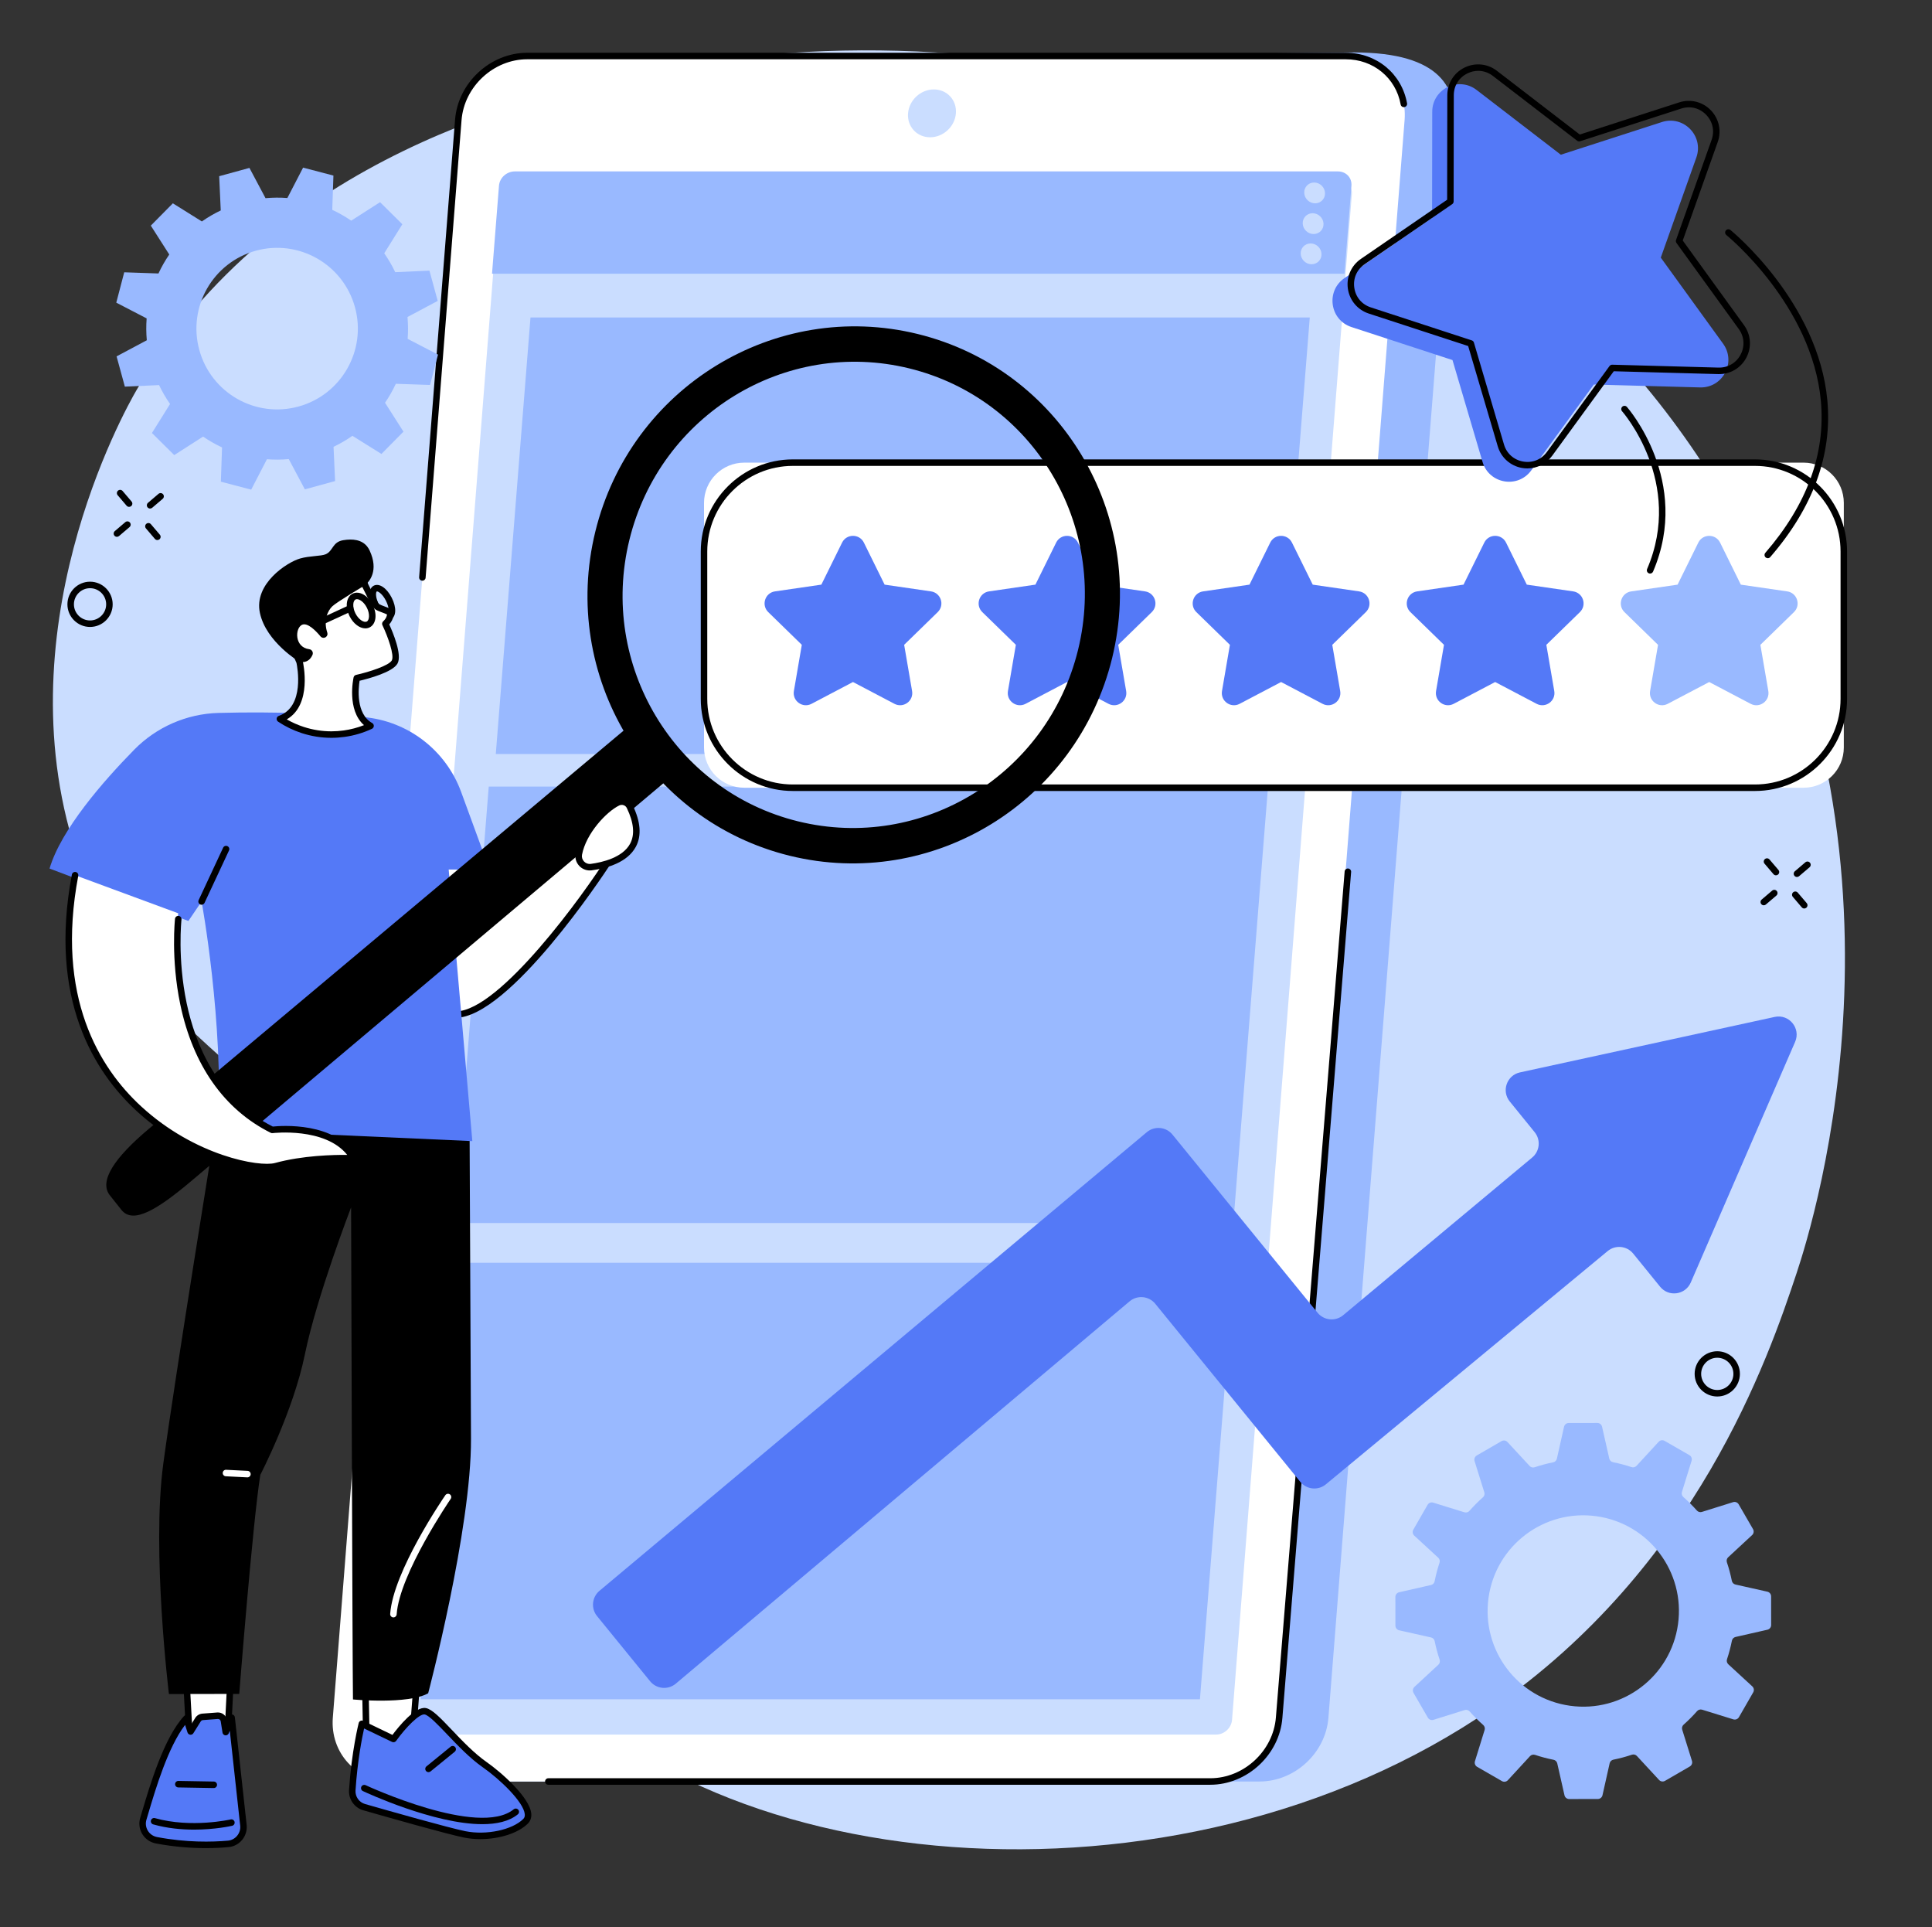 <?xml version="1.0" encoding="UTF-8"?><svg xmlns="http://www.w3.org/2000/svg" xmlns:xlink="http://www.w3.org/1999/xlink" height="1962.9" preserveAspectRatio="xMidYMid meet" version="1.0" viewBox="282.2 283.4 1968.2 1962.9" width="1968.2" zoomAndPan="magnify"><rect x="282.2" y="283.4" width="1968.2" height="1962.9" fill="#333333" stroke="none"/><g><g id="change1_1"><path d="M 421.684 680.039 C 562.852 439.742 831.543 380.984 932.883 358.824 C 1277.762 283.43 1788.07 374.027 2034.289 783.598 C 2250.395 1143.066 2130.059 1527.008 2112.625 1579.648 C 2083.383 1667.93 2010.168 1879.66 1802.578 2023.078 C 1479.406 2246.348 986.82 2196.27 818.25 1965.789 C 739.082 1857.539 803.145 1807.609 710.941 1616.219 C 587.449 1359.879 434.18 1366.027 362.77 1160.797 C 282.152 929.113 408.633 702.254 421.684 680.039" fill="#caddff"/></g><g id="change2_1"><path d="M 1881.629 2020.738 C 1828.312 2013.277 1791.152 1964.02 1798.629 1910.719 C 1806.09 1857.406 1855.352 1820.246 1908.641 1827.719 C 1961.957 1835.176 1999.105 1884.438 1991.641 1937.738 C 1984.191 1991.051 1934.922 2028.207 1881.629 2020.738 Z M 2086.508 1909.348 C 2086.508 1907.047 2084.906 1905.059 2082.668 1904.559 L 2050.191 1897.277 C 2048.297 1896.859 2046.852 1895.348 2046.48 1893.438 C 2045.188 1887.027 2043.523 1880.758 2041.461 1874.668 C 2040.848 1872.828 2041.32 1870.816 2042.742 1869.508 L 2067.152 1846.898 C 2068.832 1845.336 2069.215 1842.82 2068.062 1840.828 L 2053.469 1815.609 C 2052.316 1813.609 2049.938 1812.688 2047.746 1813.379 L 2015.961 1823.328 C 2014.105 1823.906 2012.121 1823.316 2010.844 1821.867 C 2006.543 1817.02 2001.973 1812.449 1997.105 1808.168 C 1995.66 1806.887 1995.07 1804.898 1995.633 1803.047 L 2005.492 1771.207 C 2006.184 1769.016 2005.25 1766.637 2003.25 1765.496 L 1978.008 1750.957 C 1976.012 1749.816 1973.488 1750.199 1971.941 1751.898 L 1949.41 1776.367 C 1948.094 1777.797 1946.082 1778.289 1944.25 1777.668 C 1938.16 1775.637 1931.887 1773.977 1925.484 1772.707 C 1923.578 1772.328 1922.066 1770.898 1921.633 1769.008 L 1914.273 1736.527 C 1913.762 1734.289 1911.762 1732.699 1909.473 1732.699 L 1880.336 1732.746 C 1878.031 1732.746 1876.047 1734.348 1875.551 1736.586 L 1868.254 1769.098 C 1867.832 1770.988 1866.32 1772.426 1864.426 1772.809 C 1858.012 1774.098 1851.754 1775.766 1845.672 1777.828 C 1843.828 1778.449 1841.82 1777.969 1840.5 1776.539 L 1817.918 1752.137 C 1816.359 1750.445 1813.836 1750.066 1811.852 1751.227 L 1786.621 1765.836 C 1784.648 1766.988 1783.715 1769.367 1784.406 1771.559 L 1794.34 1803.367 C 1794.918 1805.219 1794.34 1807.207 1792.883 1808.488 C 1788.031 1812.789 1783.461 1817.379 1779.184 1822.238 C 1777.902 1823.688 1775.922 1824.277 1774.062 1823.707 L 1742.254 1813.859 C 1740.066 1813.18 1737.684 1814.105 1736.531 1816.098 L 1722.004 1841.379 C 1720.852 1843.367 1721.246 1845.887 1722.938 1847.449 L 1747.387 1869.969 C 1748.82 1871.277 1749.309 1873.297 1748.68 1875.129 C 1746.645 1881.227 1744.992 1887.508 1743.727 1893.918 C 1743.34 1895.828 1741.922 1897.336 1740.012 1897.77 L 1707.551 1905.148 C 1705.309 1905.656 1703.723 1907.648 1703.723 1909.949 L 1703.762 1939.109 C 1703.762 1941.41 1705.363 1943.398 1707.602 1943.898 L 1740.09 1951.18 C 1741.973 1951.598 1743.418 1953.109 1743.789 1955.02 C 1745.082 1961.43 1746.758 1967.688 1748.809 1973.789 C 1749.422 1975.617 1748.949 1977.641 1747.527 1978.949 L 1723.117 2001.559 C 1721.438 2003.117 1721.055 2005.637 1722.207 2007.629 L 1736.801 2032.848 C 1737.953 2034.84 1740.332 2035.77 1742.523 2035.078 L 1774.309 2025.129 C 1776.152 2024.551 1778.16 2025.137 1779.441 2026.59 C 1783.73 2031.438 1788.312 2036.008 1793.164 2040.289 C 1794.609 2041.57 1795.211 2043.559 1794.637 2045.406 L 1784.777 2077.238 C 1784.102 2079.438 1785.023 2081.809 1787.02 2082.957 L 1812.262 2097.5 C 1814.258 2098.637 1816.781 2098.258 1818.328 2096.559 L 1840.859 2072.09 C 1842.164 2070.656 1844.188 2070.168 1846.02 2070.777 C 1852.109 2072.82 1858.383 2074.48 1864.785 2075.75 C 1866.691 2076.117 1868.203 2077.559 1868.637 2079.449 L 1875.996 2111.93 C 1876.508 2114.168 1878.508 2115.758 1880.812 2115.758 L 1909.934 2115.707 C 1912.238 2115.707 1914.223 2114.109 1914.719 2111.867 L 1922.004 2079.359 C 1922.438 2077.469 1923.949 2076.027 1925.844 2075.648 C 1932.258 2074.359 1938.516 2072.688 1944.609 2070.629 C 1946.441 2070.008 1948.449 2070.488 1949.781 2071.918 L 1972.352 2096.32 C 1973.91 2098.008 1976.434 2098.387 1978.43 2097.23 L 2003.637 2082.617 C 2005.633 2081.457 2006.555 2079.09 2005.863 2076.898 L 1995.93 2045.09 C 1995.352 2043.238 1995.941 2041.25 1997.387 2039.969 C 2002.238 2035.668 2006.809 2031.078 2011.086 2026.219 C 2012.367 2024.77 2014.363 2024.18 2016.207 2024.75 L 2048.004 2034.598 C 2050.203 2035.277 2052.586 2034.348 2053.727 2032.359 L 2068.266 2007.078 C 2069.418 2005.086 2069.023 2002.57 2067.332 2001.008 L 2042.883 1978.488 C 2041.461 1977.168 2040.961 1975.156 2041.578 1973.328 C 2043.613 1967.219 2045.277 1960.949 2046.543 1954.539 C 2046.93 1952.629 2048.363 1951.117 2050.242 1950.688 L 2082.719 1943.309 C 2084.961 1942.797 2086.547 1940.797 2086.547 1938.508 L 2086.508 1909.348" fill="#99b9ff"/></g><g id="change2_2"><path d="M 1565.312 2097.898 L 731.406 2097.898 C 695.469 2097.898 668.633 2068.859 671.461 2033.039 L 799.527 410.902 C 802.355 375.082 833.777 346.043 869.711 346.043 L 1661.316 336.793 C 1752.238 336.793 1766.398 375.082 1763.559 410.902 L 1635.504 2033.039 C 1632.676 2068.859 1601.238 2097.898 1565.312 2097.898" fill="#99b9ff"/></g><g id="change3_1"><path d="M 1515.125 2097.902 L 681.223 2097.902 C 645.289 2097.902 618.445 2068.762 621.266 2032.832 L 749.086 405.543 C 751.91 369.613 783.332 340.477 819.266 340.477 L 1653.16 340.477 C 1689.105 340.477 1715.945 369.613 1713.125 405.543 L 1585.301 2032.832 C 1582.48 2068.762 1551.055 2097.902 1515.125 2097.902" fill="#fff"/></g><g id="change1_2"><path d="M 1229.723 423.223 C 1216.262 423.223 1206.203 412.32 1207.262 398.852 C 1208.32 385.395 1220.094 374.48 1233.551 374.48 C 1247.012 374.48 1257.074 385.395 1256.012 398.852 C 1254.953 412.32 1243.184 423.223 1229.723 423.223" fill="#caddff"/></g><g id="change1_3"><path d="M 668.895 2035.07 L 790.941 481.289 C 791.594 472.992 798.848 466.266 807.145 466.266 L 1645.527 466.266 C 1653.824 466.266 1660.027 472.992 1659.367 481.289 L 1537.328 2035.07 C 1536.668 2043.371 1529.418 2050.09 1521.121 2050.09 L 682.734 2050.09 C 674.441 2050.09 668.242 2043.371 668.895 2035.07" fill="#caddff"/></g><g id="change2_3"><path d="M 1651.879 562.18 L 1658.957 472.617 C 1659.605 464.312 1653.43 457.984 1645.137 457.984 L 806.746 457.984 C 798.453 457.984 791.18 464.312 790.527 472.605 L 783.441 562.18 L 1651.879 562.18" fill="#99b9ff"/></g><g id="change1_4"><path d="M 1632.051 479.887 C 1632.336 485.742 1627.812 490.488 1621.973 490.488 C 1616.117 490.488 1611.145 485.742 1610.871 479.887 C 1610.586 474.043 1615.105 469.297 1620.961 469.297 C 1626.805 469.297 1631.777 474.043 1632.051 479.887" fill="#caddff"/></g><g id="change1_5"><path d="M 1630.512 511.176 C 1630.793 517.027 1626.293 521.762 1620.43 521.762 C 1614.578 521.762 1609.609 517.027 1609.328 511.176 C 1609.059 505.324 1613.57 500.578 1619.41 500.578 C 1625.273 500.578 1630.242 505.324 1630.512 511.176" fill="#caddff"/></g><g id="change1_6"><path d="M 1628.461 541.941 C 1628.738 547.801 1624.219 552.535 1618.363 552.535 C 1612.516 552.535 1607.551 547.801 1607.262 541.941 C 1606.984 536.098 1611.504 531.352 1617.359 531.352 C 1623.207 531.352 1628.18 536.098 1628.461 541.941" fill="#caddff"/></g><g id="change2_4"><path d="M 1581.172 1051.344 L 787.281 1051.344 L 822.633 606.754 L 1616.527 606.754 L 1581.172 1051.344" fill="#99b9ff"/></g><g id="change2_5"><path d="M 1538.648 1529.102 L 744.758 1529.102 L 780.109 1084.52 L 1574 1084.52 L 1538.648 1529.102" fill="#99b9ff"/></g><g id="change2_6"><path d="M 1504.621 2014.141 L 710.723 2014.141 L 746.074 1569.559 L 1539.969 1569.559 L 1504.621 2014.141" fill="#99b9ff"/></g><g id="change4_1"><path d="M 1515.133 2101.207 L 840.793 2101.207 C 838.965 2101.207 837.48 2099.719 837.48 2097.898 C 837.48 2096.066 838.965 2094.578 840.793 2094.578 L 1515.133 2094.578 C 1549.328 2094.578 1579.328 2066.77 1582.004 2032.57 L 1652.039 1171.016 C 1652.172 1169.195 1653.809 1167.844 1655.602 1167.984 C 1657.422 1168.137 1658.785 1169.734 1658.633 1171.559 L 1588.617 2033.098 C 1585.668 2070.648 1552.695 2101.207 1515.133 2101.207" fill="inherit"/></g><g id="change4_2"><path d="M 712.492 874.852 C 712.406 874.852 712.32 874.852 712.23 874.84 C 710.406 874.707 709.047 873.113 709.188 871.285 L 745.789 405.277 C 748.742 367.711 781.707 337.152 819.27 337.152 L 1653.172 337.152 C 1684.5 337.152 1710.16 358.332 1715.617 388.637 C 1715.934 390.441 1714.738 392.152 1712.934 392.484 C 1711.145 392.805 1709.418 391.609 1709.102 389.805 C 1704.23 362.711 1681.234 343.773 1653.172 343.773 L 819.27 343.773 C 785.082 343.773 755.082 371.598 752.391 405.793 L 715.789 871.801 C 715.652 873.539 714.203 874.852 712.492 874.852" fill="inherit"/></g><g id="change2_7"><path d="M 586.254 697.469 C 542.457 709.48 497.23 683.676 485.238 639.844 C 473.246 596.016 499.027 550.754 542.824 538.758 C 586.621 526.758 631.848 552.562 643.84 596.391 C 655.832 640.223 630.051 685.469 586.254 697.469 Z M 728.117 589.863 L 719.684 559.039 L 684.836 560.621 C 681.605 553.832 677.863 547.391 673.637 541.379 L 692.086 511.797 L 669.379 489.328 L 639.984 508.145 C 633.863 503.938 627.406 500.25 620.676 497.121 L 621.879 462.23 L 590.984 454.121 L 574.949 485.074 C 567.621 484.508 560.18 484.559 552.695 485.238 L 536.309 454.422 L 505.5 462.859 L 507.082 497.738 C 500.301 500.965 493.871 504.715 487.855 508.945 L 458.301 490.484 L 435.84 513.203 L 454.637 542.621 C 450.441 548.746 446.758 555.211 443.629 561.938 L 408.758 560.734 L 400.66 591.648 L 431.594 607.699 C 431.02 615.031 431.078 622.473 431.754 629.969 L 400.961 646.371 L 409.395 677.199 L 444.242 675.617 C 447.473 682.395 451.211 688.832 455.441 694.859 L 436.992 724.43 L 459.699 746.91 L 489.094 728.094 C 495.215 732.297 501.672 735.977 508.402 739.113 L 507.199 774.008 L 538.094 782.113 L 554.129 751.152 C 561.461 751.727 568.898 751.68 576.379 751 L 592.77 781.812 L 623.578 773.367 L 621.992 738.5 C 628.777 735.262 635.207 731.52 641.223 727.289 L 670.781 745.754 L 693.238 723.035 L 674.438 693.613 C 678.637 687.488 682.316 681.027 685.445 674.297 L 720.316 675.492 L 728.414 644.578 L 697.484 628.535 C 698.059 621.195 698 613.75 697.324 606.27 L 728.117 589.863" fill="#99b9ff"/></g><g id="change4_3"><path d="M 373.93 882.488 C 364.875 882.488 357.508 889.859 357.508 898.91 C 357.508 907.969 364.875 915.34 373.93 915.34 C 382.988 915.34 390.355 907.969 390.355 898.91 C 390.355 889.859 382.988 882.488 373.93 882.488 Z M 373.93 921.961 C 361.223 921.961 350.883 911.621 350.883 898.91 C 350.883 886.211 361.223 875.871 373.93 875.871 C 386.641 875.871 396.98 886.211 396.98 898.91 C 396.98 911.621 386.641 921.961 373.93 921.961" fill="inherit"/></g><g id="change4_4"><path d="M 2031.641 1666.293 C 2022.59 1666.293 2015.23 1673.66 2015.23 1682.723 C 2015.23 1691.773 2022.59 1699.141 2031.641 1699.141 C 2040.703 1699.141 2048.078 1691.773 2048.078 1682.723 C 2048.078 1673.66 2040.703 1666.293 2031.641 1666.293 Z M 2031.641 1705.762 C 2018.934 1705.762 2008.598 1695.422 2008.598 1682.723 C 2008.598 1670.012 2018.934 1659.672 2031.641 1659.672 C 2044.359 1659.672 2054.695 1670.012 2054.695 1682.723 C 2054.695 1695.422 2044.359 1705.762 2031.641 1705.762" fill="inherit"/></g><g id="change4_5"><path d="M 435.105 801.363 C 434.168 801.363 433.238 800.961 432.582 800.195 C 431.398 798.805 431.566 796.711 432.953 795.535 L 443.648 786.414 C 445.047 785.223 447.133 785.391 448.32 786.781 C 449.504 788.168 449.34 790.262 447.949 791.453 L 437.254 800.574 C 436.629 801.098 435.867 801.363 435.105 801.363" fill="inherit"/></g><g id="change4_6"><path d="M 401.312 830.16 C 400.375 830.16 399.445 829.77 398.789 829.004 C 397.605 827.605 397.77 825.516 399.16 824.328 L 409.855 815.215 C 411.254 814.027 413.34 814.191 414.523 815.586 C 415.711 816.973 415.547 819.062 414.152 820.254 L 403.461 829.375 C 402.836 829.902 402.07 830.16 401.312 830.16" fill="inherit"/></g><g id="change4_7"><path d="M 413.711 799.648 C 412.773 799.648 411.844 799.25 411.188 798.48 L 402.07 787.793 C 400.883 786.398 401.051 784.301 402.441 783.121 C 403.836 781.93 405.926 782.102 407.109 783.492 L 416.23 794.191 C 417.414 795.582 417.25 797.668 415.855 798.859 C 415.23 799.387 414.469 799.648 413.711 799.648" fill="inherit"/></g><g id="change4_8"><path d="M 442.523 833.449 C 441.586 833.449 440.656 833.055 440 832.289 L 430.883 821.598 C 429.695 820.199 429.863 818.113 431.25 816.926 C 432.652 815.738 434.734 815.902 435.922 817.297 L 445.043 827.992 C 446.227 829.387 446.062 831.473 444.672 832.664 C 444.043 833.191 443.281 833.449 442.523 833.449" fill="inherit"/></g><g id="change4_9"><path d="M 2112.836 1176.629 C 2111.898 1176.629 2110.957 1176.234 2110.305 1175.465 C 2109.117 1174.082 2109.285 1171.996 2110.684 1170.793 L 2121.371 1161.684 C 2122.77 1160.496 2124.855 1160.668 2126.043 1162.062 C 2127.23 1163.445 2127.062 1165.535 2125.664 1166.723 L 2114.977 1175.844 C 2114.352 1176.367 2113.594 1176.629 2112.836 1176.629" fill="inherit"/></g><g id="change4_10"><path d="M 2079.027 1205.453 C 2078.09 1205.453 2077.164 1205.055 2076.512 1204.297 C 2075.316 1202.898 2075.484 1200.805 2076.871 1199.625 L 2087.57 1190.504 C 2088.98 1189.309 2091.051 1189.477 2092.242 1190.879 C 2093.426 1192.266 2093.258 1194.359 2091.871 1195.539 L 2081.172 1204.656 C 2080.543 1205.195 2079.785 1205.453 2079.027 1205.453" fill="inherit"/></g><g id="change4_11"><path d="M 2091.434 1174.922 C 2090.496 1174.922 2089.57 1174.535 2088.914 1173.766 L 2079.801 1163.07 C 2078.605 1161.672 2078.773 1159.59 2080.164 1158.406 C 2081.562 1157.211 2083.66 1157.391 2084.84 1158.777 L 2093.953 1169.461 C 2095.137 1170.859 2094.984 1172.941 2093.582 1174.137 C 2092.953 1174.664 2092.191 1174.922 2091.434 1174.922" fill="inherit"/></g><g id="change4_12"><path d="M 2120.242 1208.727 C 2119.316 1208.727 2118.391 1208.328 2117.727 1207.559 L 2108.605 1196.867 C 2107.418 1195.473 2107.59 1193.391 2108.969 1192.191 C 2110.379 1191.004 2112.461 1191.176 2113.648 1192.57 L 2122.77 1203.266 C 2123.957 1204.656 2123.785 1206.746 2122.391 1207.938 C 2121.777 1208.469 2121.012 1208.727 2120.242 1208.727" fill="inherit"/></g><g id="change5_1"><path d="M 2090.113 1319.164 L 1830.652 1375.652 C 1817.223 1378.57 1811.586 1394.633 1820.262 1405.312 L 1845.613 1436.551 C 1852.043 1444.453 1850.836 1456.051 1842.949 1462.48 L 1650.398 1623.082 C 1642.504 1629.52 1630.879 1628.332 1624.438 1620.434 L 1476.668 1439.031 C 1470.227 1431.133 1458.602 1429.941 1450.691 1436.383 L 893.102 1903.512 C 885.207 1909.941 884.02 1921.562 890.457 1929.461 L 944.477 1995.77 C 950.91 2003.672 962.531 2004.859 970.43 1998.422 L 1433.16 1608.672 C 1441.055 1602.242 1452.68 1603.422 1459.121 1611.332 L 1606.84 1792.66 C 1613.281 1800.562 1624.891 1801.75 1632.801 1795.312 L 1920.07 1557.57 C 1927.965 1551.121 1939.602 1552.32 1946.031 1560.242 L 1973.395 1593.941 C 1982.109 1604.691 1999.137 1602.352 2004.645 1589.652 L 2110.973 1344.531 C 2116.945 1330.742 2104.805 1315.961 2090.113 1319.164" fill="#5479f7"/></g><g id="change3_2"><path d="M 2119.566 1085.719 L 1040.406 1085.719 C 1017.77 1085.719 999.41 1067.375 999.41 1044.719 L 999.41 795.617 C 999.41 772.965 1017.77 754.609 1040.406 754.609 L 2119.566 754.609 C 2142.219 754.609 2160.566 772.965 2160.566 795.617 L 2160.566 1044.719 C 2160.566 1067.375 2142.219 1085.719 2119.566 1085.719" fill="#fff"/></g><g id="change4_13"><path d="M 1089.918 757.922 C 1041.836 757.922 1002.715 797.043 1002.715 845.129 L 1002.715 995.219 C 1002.715 1043.289 1041.836 1082.41 1089.918 1082.41 L 2070.059 1082.41 C 2118.129 1082.41 2157.25 1043.289 2157.25 995.219 L 2157.25 845.129 C 2157.25 797.043 2118.129 757.922 2070.059 757.922 Z M 2070.059 1089.035 L 1089.918 1089.035 C 1038.188 1089.035 996.098 1046.953 996.098 995.219 L 996.098 845.129 C 996.098 793.395 1038.188 751.297 1089.918 751.297 L 2070.059 751.297 C 2121.793 751.297 2163.875 793.395 2163.875 845.129 L 2163.875 995.219 C 2163.875 1046.953 2121.793 1089.035 2070.059 1089.035" fill="inherit"/></g><g id="change5_2"><path d="M 1230.621 885.738 L 1183.395 878.871 L 1162.27 836.066 C 1157.734 826.871 1144.605 826.871 1140.059 836.066 L 1118.945 878.871 L 1071.715 885.738 C 1061.555 887.207 1057.5 899.688 1064.848 906.852 L 1099.031 940.16 L 1090.961 987.203 C 1089.227 997.324 1099.84 1005.031 1108.926 1000.262 L 1151.164 978.047 L 1193.414 1000.262 C 1202.496 1005.031 1213.113 997.324 1211.375 987.203 L 1203.297 940.16 L 1237.48 906.852 C 1244.828 899.688 1240.785 887.207 1230.621 885.738" fill="#5479f7"/></g><g id="change5_3"><path d="M 1448.695 885.738 L 1401.469 878.871 L 1380.332 836.066 C 1375.797 826.871 1362.676 826.871 1358.129 836.066 L 1337.016 878.871 L 1289.789 885.738 C 1279.625 887.207 1275.57 899.688 1282.922 906.852 L 1317.094 940.16 L 1309.035 987.203 C 1307.289 997.324 1317.914 1005.031 1326.996 1000.262 L 1369.234 978.047 L 1411.484 1000.262 C 1420.57 1005.031 1431.184 997.324 1429.449 987.203 L 1421.371 940.16 L 1455.551 906.852 C 1462.902 899.688 1458.848 887.207 1448.695 885.738" fill="#5479f7"/></g><g id="change5_4"><path d="M 1666.758 885.742 L 1619.527 878.875 L 1598.395 836.078 C 1593.859 826.879 1580.742 826.879 1576.203 836.078 L 1555.082 878.875 L 1507.852 885.742 C 1497.691 887.219 1493.641 899.695 1500.984 906.852 L 1535.16 940.172 L 1527.094 987.211 C 1525.363 997.324 1535.973 1005.039 1545.059 1000.254 L 1587.301 978.051 L 1629.551 1000.254 C 1638.625 1005.039 1649.238 997.324 1647.504 987.211 L 1639.441 940.172 L 1673.617 906.852 C 1680.969 899.695 1676.906 887.219 1666.758 885.742" fill="#5479f7"/></g><g id="change5_5"><path d="M 1884.836 885.727 L 1837.602 878.867 L 1816.48 836.074 C 1811.938 826.867 1798.816 826.867 1794.273 836.074 L 1773.152 878.867 L 1725.93 885.727 C 1715.773 887.207 1711.719 899.684 1719.059 906.852 L 1753.242 940.16 L 1745.168 987.203 C 1743.441 997.316 1754.043 1005.031 1763.133 1000.254 L 1805.379 978.047 L 1847.621 1000.254 C 1856.711 1005.031 1867.324 997.316 1865.586 987.203 L 1857.512 940.16 L 1891.695 906.852 C 1899.047 899.684 1894.992 887.207 1884.836 885.727" fill="#5479f7"/></g><g id="change2_8"><path d="M 2102.898 885.75 L 2055.66 878.879 L 2034.539 836.082 C 2029.992 826.887 2016.875 826.887 2012.328 836.082 L 1991.211 878.879 L 1943.973 885.75 C 1933.828 887.219 1929.762 899.699 1937.113 906.855 L 1971.301 940.172 L 1963.219 987.215 C 1961.492 997.332 1972.105 1005.047 1981.184 1000.266 L 2023.434 978.059 L 2065.684 1000.266 C 2074.766 1005.047 2085.375 997.332 2083.648 987.215 L 2075.57 940.172 L 2109.754 906.855 C 2117.094 899.699 2113.039 887.219 2102.898 885.75" fill="#99b9ff"/></g><g id="change5_6"><path d="M 1975.25 407.703 L 1872.266 440.984 L 1786.465 375.023 C 1768.012 360.836 1741.316 373.961 1741.277 397.23 L 1741.109 505.461 L 1651.84 566.684 C 1632.668 579.832 1636.895 609.281 1659.008 616.512 L 1761.895 650.121 L 1792.539 753.918 C 1799.113 776.242 1828.434 781.32 1842.148 762.516 L 1905.891 675.059 L 2014.082 677.996 C 2037.348 678.629 2051.234 652.312 2037.586 633.469 L 1974.105 545.801 L 2010.328 443.816 C 2018.125 421.887 1997.387 400.551 1975.25 407.703" fill="#5479f7"/></g><g id="change4_14"><path d="M 1993.902 390.824 L 1993.926 390.824 Z M 1788.117 355.543 C 1784.402 355.543 1780.652 356.414 1777.086 358.172 C 1768.434 362.426 1763.27 370.707 1763.242 380.348 L 1763.07 488.586 C 1763.07 489.668 1762.531 490.699 1761.633 491.305 L 1672.391 552.531 C 1664.438 557.973 1660.504 566.926 1661.875 576.465 C 1663.25 586 1669.539 593.492 1678.691 596.477 L 1781.578 630.094 C 1782.621 630.422 1783.414 631.254 1783.73 632.301 L 1814.363 736.109 C 1817.098 745.344 1824.402 751.84 1833.898 753.492 C 1843.383 755.145 1852.445 751.473 1858.125 743.68 L 1921.871 656.223 C 1922.531 655.336 1923.574 654.836 1924.645 654.859 L 2032.84 657.805 C 2042.445 658.059 2050.91 653.129 2055.402 644.609 C 2059.906 636.078 2059.219 626.328 2053.566 618.523 L 1990.082 530.867 C 1989.449 529.98 1989.289 528.832 1989.648 527.816 L 2025.879 425.828 C 2029.102 416.738 2027.016 407.191 2020.293 400.281 C 2013.582 393.359 2004.098 391.008 1994.93 393.969 L 1891.938 427.254 C 1890.91 427.586 1889.762 427.398 1888.902 426.727 L 1803.109 360.762 C 1798.617 357.312 1793.398 355.543 1788.117 355.543 Z M 1838.203 760.492 C 1836.41 760.492 1834.586 760.336 1832.762 760.02 C 1820.902 757.957 1811.43 749.516 1808.023 737.984 L 1777.867 635.84 L 1676.645 602.777 C 1665.207 599.039 1657.043 589.316 1655.324 577.402 C 1653.621 565.5 1658.719 553.863 1668.641 547.062 L 1756.453 486.828 L 1756.625 380.336 C 1756.652 368.301 1763.363 357.535 1774.168 352.227 C 1784.973 346.918 1797.602 348.172 1807.137 355.504 L 1891.555 420.426 L 1992.898 387.668 C 2004.336 383.969 2016.66 387.031 2025.047 395.66 C 2033.434 404.297 2036.145 416.699 2032.113 428.035 L 1996.477 528.383 L 2058.93 614.641 C 2065.984 624.387 2066.879 637.055 2061.266 647.699 C 2055.641 658.336 2044.73 664.766 2032.656 664.426 L 1926.203 661.531 L 1863.473 747.59 C 1857.477 755.805 1848.125 760.492 1838.203 760.492" fill="inherit"/></g><g id="change4_15"><path d="M 2083.098 851.953 C 2082.332 851.953 2081.566 851.676 2080.934 851.137 C 2079.551 849.938 2079.406 847.852 2080.605 846.469 C 2123 797.496 2142.051 745.539 2137.211 692.059 C 2128.379 594.16 2041.781 523.5 2040.91 522.789 C 2039.488 521.641 2039.25 519.559 2040.398 518.137 C 2041.543 516.711 2043.641 516.488 2045.051 517.633 C 2045.945 518.348 2134.719 590.801 2143.816 691.465 C 2148.812 746.793 2129.234 800.406 2085.602 850.805 C 2084.953 851.559 2084.031 851.953 2083.098 851.953" fill="inherit"/></g><g id="change4_16"><path d="M 1963.203 867.582 C 1962.77 867.582 1962.328 867.496 1961.91 867.312 C 1960.211 866.598 1959.449 864.652 1960.16 862.969 C 1998 774.703 1935.305 702.977 1934.664 702.266 C 1933.461 700.898 1933.57 698.805 1934.938 697.59 C 1936.289 696.371 1938.395 696.492 1939.602 697.859 C 1940.277 698.598 2005.715 773.473 1966.242 865.574 C 1965.711 866.832 1964.48 867.582 1963.203 867.582" fill="inherit"/></g><g id="change3_3"><path d="M 472.285 1998.48 L 475.387 2055.66 L 513.621 2062.109 L 517.02 1994.672 L 472.285 1998.48" fill="#fff"/></g><g id="change4_17"><path d="M 478.551 2052.84 L 510.5 2058.23 L 513.523 1998.289 L 475.766 2001.512 Z M 513.621 2065.422 C 513.438 2065.422 513.254 2065.41 513.07 2065.379 L 474.84 2058.93 C 473.312 2058.672 472.164 2057.391 472.082 2055.84 L 468.98 1998.66 C 468.883 1996.871 470.223 1995.328 472.008 1995.18 L 516.742 1991.371 C 517.695 1991.289 518.637 1991.621 519.32 1992.289 C 520.008 1992.949 520.375 1993.879 520.328 1994.828 L 516.926 2062.281 C 516.879 2063.219 516.43 2064.102 515.691 2064.691 C 515.102 2065.172 514.367 2065.422 513.621 2065.422" fill="inherit"/></g><g id="change5_7"><path d="M 514.684 2161.441 C 498.543 2162.879 472.16 2163.539 441.52 2157.711 C 431.48 2155.809 425.27 2145.66 428.211 2135.871 C 436.395 2108.602 450.742 2056.809 472.059 2033.551 L 476.387 2046.961 L 483.902 2034.922 C 484.934 2033.262 486.688 2032.199 488.625 2032.059 L 503.82 2030.898 C 506.996 2030.66 509.82 2032.898 510.32 2036.039 L 512.145 2047.59 L 518.168 2032.859 L 530.227 2142.922 C 530.984 2152.309 524.066 2160.59 514.684 2161.441" fill="#5479f7"/></g><g id="change4_18"><path d="M 470.746 2040.27 C 453.363 2062.922 440.832 2105.051 433.145 2130.91 L 431.379 2136.82 C 430.238 2140.629 430.746 2144.602 432.809 2148 C 434.855 2151.371 438.254 2153.719 442.141 2154.461 C 472.121 2160.16 497.977 2159.609 514.391 2158.141 C 521.914 2157.461 527.535 2150.762 526.926 2143.191 L 516.297 2046.191 L 515.211 2048.84 C 514.648 2050.219 513.215 2051.051 511.766 2050.879 C 510.289 2050.711 509.109 2049.57 508.879 2048.102 L 507.051 2036.559 C 506.824 2035.129 505.531 2034.102 504.07 2034.211 L 488.879 2035.359 C 487.992 2035.422 487.184 2035.91 486.715 2036.672 L 479.195 2048.719 C 478.512 2049.809 477.27 2050.41 475.98 2050.25 C 474.699 2050.09 473.629 2049.211 473.234 2047.98 Z M 514.684 2161.441 L 514.707 2161.441 Z M 491.844 2165.75 C 477.348 2165.75 459.938 2164.59 440.902 2160.969 C 435.18 2159.879 430.164 2156.398 427.145 2151.43 C 424.141 2146.48 423.375 2140.461 425.039 2134.922 L 426.797 2129.02 C 435.191 2100.789 449.238 2053.551 469.617 2031.309 C 470.414 2030.441 471.613 2030.059 472.766 2030.309 C 473.914 2030.559 474.848 2031.41 475.211 2032.531 L 477.348 2039.172 L 481.094 2033.16 C 482.672 2030.629 485.395 2028.98 488.379 2028.75 L 503.57 2027.602 C 508.312 2027.23 512.734 2030.641 513.566 2035.371 L 515.102 2031.602 C 515.68 2030.199 517.133 2029.359 518.629 2029.578 C 520.129 2029.789 521.293 2030.988 521.461 2032.5 L 533.516 2142.559 C 534.43 2153.828 526.109 2163.738 514.98 2164.73 C 508.574 2165.309 500.758 2165.75 491.844 2165.75" fill="inherit"/></g><g id="change4_19"><path d="M 479.914 2146.91 C 467.199 2146.91 452.645 2145.629 438.281 2141.578 C 436.523 2141.09 435.496 2139.262 435.992 2137.5 C 436.488 2135.738 438.32 2134.711 440.078 2135.211 C 477.027 2145.609 516.793 2136.629 517.188 2136.539 C 518.965 2136.129 520.75 2137.238 521.16 2139.02 C 521.574 2140.801 520.465 2142.578 518.684 2142.988 C 517.621 2143.238 501.402 2146.91 479.914 2146.91" fill="inherit"/></g><g id="change4_20"><path d="M 499.992 2104.559 C 499.973 2104.559 499.953 2104.559 499.934 2104.559 L 463.824 2103.93 C 461.996 2103.898 460.539 2102.391 460.57 2100.559 C 460.602 2098.75 462.078 2097.309 463.879 2097.309 C 463.898 2097.309 463.922 2097.309 463.938 2097.309 L 500.051 2097.941 C 501.879 2097.969 503.332 2099.48 503.301 2101.301 C 503.27 2103.109 501.793 2104.559 499.992 2104.559" fill="inherit"/></g><g id="change3_4"><path d="M 653.953 1977.281 L 655.531 2060.578 L 701.809 2062.91 L 708.145 1980.012 L 653.953 1977.281" fill="#fff"/></g><g id="change4_21"><path d="M 658.785 2057.422 L 698.754 2059.441 L 704.582 1983.148 L 657.332 1980.77 Z M 701.809 2066.219 C 701.754 2066.219 701.695 2066.219 701.641 2066.219 L 655.363 2063.879 C 653.629 2063.801 652.254 2062.379 652.219 2060.641 L 650.641 1977.34 C 650.625 1976.43 650.988 1975.539 651.648 1974.898 C 652.309 1974.262 653.199 1973.93 654.117 1973.969 L 708.312 1976.711 C 709.203 1976.75 710.039 1977.148 710.629 1977.82 C 711.219 1978.5 711.516 1979.379 711.445 1980.27 L 705.109 2063.16 C 704.977 2064.898 703.527 2066.219 701.809 2066.219" fill="inherit"/></g><g id="change5_8"><path d="M 641.078 2106.828 C 640.562 2114.672 645.582 2121.84 653.141 2124 C 679.434 2131.539 738.672 2148.34 755.637 2151.75 C 777.656 2156.172 805.27 2150.75 817.648 2138.371 C 830.023 2125.98 793.613 2093.078 776.16 2080.891 C 750.23 2062.789 726.18 2028.391 715.469 2026.359 C 704.758 2024.328 683.047 2054.602 683.047 2054.602 L 650.832 2039.121 C 650.832 2039.121 643.676 2067.031 641.078 2106.828" fill="#5479f7"/></g><g id="change4_22"><path d="M 641.074 2106.828 L 641.098 2106.828 Z M 653.117 2043.891 C 651.109 2052.898 646.371 2076.559 644.383 2107.039 C 643.973 2113.301 648.039 2119.102 654.051 2120.82 C 679.145 2128.012 739.34 2145.102 756.289 2148.512 C 777.676 2152.801 804.141 2147.199 815.305 2136.02 C 816.516 2134.809 816.996 2133.289 816.816 2131.25 C 815.711 2118.77 791.395 2095.57 774.262 2083.609 C 761.059 2074.391 748.695 2061.422 737.789 2049.969 C 728.637 2040.371 719.176 2030.43 714.848 2029.609 C 709.547 2028.609 695.594 2042.801 685.738 2056.531 C 684.801 2057.84 683.059 2058.281 681.613 2057.59 Z M 771.559 2156.59 C 765.945 2156.59 760.344 2156.07 754.984 2155 C 737.801 2151.551 677.398 2134.398 652.227 2127.191 C 643.238 2124.609 637.16 2115.961 637.77 2106.609 C 640.363 2066.969 647.555 2038.578 647.625 2038.301 C 647.871 2037.34 648.535 2036.539 649.434 2036.121 C 650.336 2035.699 651.375 2035.711 652.266 2036.129 L 682 2050.43 C 688.141 2042.211 705.199 2021.031 716.086 2023.109 C 722.5 2024.328 730.926 2033.172 742.586 2045.398 C 753.277 2056.629 765.395 2069.34 778.055 2078.18 C 792.211 2088.059 821.93 2113.891 823.414 2130.66 C 823.766 2134.641 822.582 2138.109 819.992 2140.711 C 810.117 2150.59 790.777 2156.578 771.559 2156.59" fill="inherit"/></g><g id="change4_23"><path d="M 773.57 2141.352 C 724.512 2141.352 655.641 2109.41 651.902 2107.648 C 650.246 2106.879 649.531 2104.91 650.309 2103.25 C 651.082 2101.59 653.055 2100.879 654.715 2101.66 C 655.863 2102.199 770.023 2155.172 805.547 2126.199 C 806.961 2125.051 809.051 2125.262 810.203 2126.68 C 811.359 2128.09 811.148 2130.18 809.73 2131.34 C 800.887 2138.551 788.094 2141.352 773.57 2141.352" fill="inherit"/></g><g id="change4_24"><path d="M 718.75 2088.359 C 717.789 2088.359 716.836 2087.941 716.184 2087.141 C 715.027 2085.719 715.238 2083.641 716.656 2082.48 L 741.27 2062.441 C 742.684 2061.281 744.77 2061.5 745.926 2062.91 C 747.082 2064.328 746.867 2066.422 745.449 2067.57 L 720.84 2087.621 C 720.227 2088.121 719.484 2088.359 718.75 2088.359" fill="inherit"/></g><g id="change4_25"><path d="M 503.16 1422.898 C 503.16 1422.898 460.555 1685.18 448.531 1774.371 C 436.512 1863.57 454.301 2008.82 454.301 2008.82 L 525.926 2008.672 C 525.926 2008.672 539.648 1833.84 547.406 1785.5 C 547.406 1785.5 580.902 1721.109 592.809 1662.781 C 604.719 1604.449 639.863 1513.141 639.863 1513.141 C 639.863 1513.141 641.23 1977.801 641.781 2014.328 C 641.781 2014.328 697.668 2019.648 718.391 2008.031 C 718.391 2008.031 762.496 1840.84 762.02 1748.648 C 761.547 1656.461 760.539 1425.738 760.539 1425.738 L 503.16 1422.898" fill="inherit"/></g><g id="change3_5"><path d="M 534.258 1788.129 C 534.199 1788.129 534.145 1788.129 534.09 1788.129 L 512.254 1787.02 C 510.426 1786.93 509.02 1785.379 509.113 1783.551 C 509.203 1781.719 510.746 1780.309 512.586 1780.41 L 534.422 1781.512 C 536.25 1781.602 537.652 1783.16 537.562 1784.988 C 537.473 1786.75 536.008 1788.129 534.258 1788.129" fill="#fff"/></g><g id="change3_6"><path d="M 683 1930.75 C 682.922 1930.75 682.844 1930.75 682.77 1930.738 C 680.941 1930.621 679.566 1929.039 679.691 1927.211 C 682.66 1884.121 733.715 1809.441 735.887 1806.281 C 736.922 1804.781 738.984 1804.391 740.488 1805.43 C 741.996 1806.469 742.379 1808.531 741.344 1810.039 C 740.82 1810.789 689.141 1886.379 686.297 1927.672 C 686.18 1929.41 684.723 1930.75 683 1930.75" fill="#fff"/></g><g id="change3_7"><path d="M 697.68 1039 C 779.609 1192.469 771.809 1260.09 887.219 1101.809 L 899.641 1164.32 C 899.641 1164.32 679.473 1500.691 718.484 1174.262 L 697.68 1039" fill="#fff"/></g><g id="change4_26"><path d="M 703.977 1058.18 L 721.758 1173.762 C 721.805 1174.051 721.809 1174.352 721.773 1174.648 C 709.352 1278.578 724.516 1306.871 739.422 1312.301 C 778.457 1326.52 865.016 1210.898 896.129 1163.629 L 885.438 1109.84 C 837.562 1174.859 812.84 1197.398 791.895 1195.48 C 769.414 1193.41 754.723 1162.73 730.379 1111.891 C 722.605 1095.672 714.035 1077.77 703.977 1058.18 Z M 746.211 1320.059 C 743.043 1320.059 740.016 1319.57 737.156 1318.531 C 711.891 1309.328 704.691 1262.148 715.145 1174.32 L 694.406 1039.512 C 694.16 1037.91 695.102 1036.371 696.633 1035.859 C 698.156 1035.352 699.84 1036.02 700.602 1037.441 C 714.863 1064.16 726.277 1088 736.348 1109.031 C 758.879 1156.078 773.766 1187.16 792.504 1188.891 C 810.797 1190.57 836.602 1165.609 884.543 1099.859 C 885.32 1098.801 886.656 1098.289 887.934 1098.578 C 889.215 1098.859 890.211 1099.879 890.469 1101.172 L 902.887 1163.672 C 903.055 1164.52 902.883 1165.41 902.41 1166.129 C 898.07 1172.762 800.992 1320.059 746.211 1320.059" fill="inherit"/></g><g id="change5_9"><path d="M 504.363 1434.012 L 763.383 1445.648 L 739.297 1169.059 L 780.91 1169.059 L 751.965 1089.98 C 736.406 1047.488 697.734 1017.75 652.66 1013.781 C 614.863 1010.461 564.352 1007.922 504.797 1009.531 C 472.395 1010.41 441.629 1023.859 418.914 1046.988 C 387.355 1079.121 344.414 1128.238 332.676 1168.039 L 474.113 1221.43 L 487.574 1201.59 C 487.574 1201.59 510.27 1324.781 504.363 1434.012" fill="#5479f7"/></g><g id="change4_27"><path d="M 487.57 1204.898 C 487.102 1204.898 486.625 1204.801 486.172 1204.59 C 484.516 1203.809 483.797 1201.84 484.57 1200.191 L 509.496 1146.809 C 510.27 1145.148 512.246 1144.441 513.898 1145.211 C 515.559 1145.98 516.273 1147.949 515.5 1149.609 L 490.574 1202.988 C 490.012 1204.191 488.816 1204.898 487.57 1204.898" fill="inherit"/></g><g id="change4_28"><path d="M 666.293 885.762 C 666.176 885.762 666.082 885.77 666.008 885.809 C 665.746 885.941 665.191 887 665.273 889.262 C 665.375 892.059 666.402 895.57 668.09 898.891 C 669.777 902.211 672.012 905.109 674.215 906.84 C 675.988 908.23 677.168 908.422 677.43 908.281 C 678.363 907.809 679.098 902.57 675.352 895.199 C 671.895 888.398 667.66 885.762 666.293 885.762 Z M 677.203 914.941 C 675.348 914.941 672.949 914.27 670.117 912.051 C 667.145 909.711 664.324 906.102 662.188 901.891 C 660.047 897.68 658.793 893.281 658.656 889.5 C 658.43 883.191 661.285 880.781 663.008 879.91 C 668.535 877.102 676.203 882.27 681.254 892.199 C 686.301 902.129 685.957 911.379 680.434 914.18 C 679.691 914.559 678.602 914.941 677.203 914.941" fill="inherit"/></g><g id="change3_8"><path d="M 619.797 1031.582 C 609.598 1031.582 599.793 1029.918 590.59 1026.934 C 582.281 1024.223 574.461 1020.43 567.34 1015.66 C 598.336 1004.773 587.418 957.602 587.418 957.602 C 564.004 906.043 582.219 873.184 609.871 866.348 C 649.137 856.648 654.117 879.465 654.117 879.465 C 657.09 885.586 664.027 899.871 666.715 901.516 C 670.012 903.52 677.887 905.539 679.168 907.191 C 680.449 908.836 679.715 914.148 674.773 918.723 C 674.773 918.723 689.055 948.578 684.293 957.551 C 679.531 966.523 645.656 974.023 645.656 974.023 C 645.656 974.023 637.691 1010.277 659.711 1022.699 C 651.344 1026.609 642.316 1029.352 632.828 1030.652 C 628.566 1031.25 624.223 1031.582 619.797 1031.582" fill="#fff"/></g><g id="change4_29"><path d="M 676.754 909.43 Z M 574.328 1016.109 C 579.762 1019.23 585.555 1021.805 591.617 1023.777 C 600.766 1026.758 610.25 1028.27 619.797 1028.27 C 623.887 1028.27 628.121 1027.965 632.375 1027.383 C 639.426 1026.406 646.344 1024.594 653.004 1021.977 C 635.402 1006.465 642.102 974.773 642.422 973.316 C 642.699 972.055 643.68 971.07 644.938 970.797 C 658.387 967.809 678.582 961.246 681.367 956 C 684.109 950.824 677.414 931.93 671.781 920.152 C 671.16 918.844 671.457 917.285 672.52 916.297 C 675.73 913.316 676.469 910.348 676.418 909.219 C 675.465 908.688 673.266 907.859 671.746 907.285 C 669.281 906.359 666.734 905.406 664.984 904.336 C 662.387 902.746 658.766 896.617 651.137 880.914 C 651.023 880.672 650.938 880.43 650.879 880.168 C 650.832 879.977 649.531 874.773 643.398 871.035 C 636.105 866.586 624.785 866.086 610.664 869.566 C 599.262 872.387 590.121 879.844 584.922 890.566 C 576.832 907.266 578.789 930.59 590.434 956.23 C 590.523 956.434 590.594 956.645 590.641 956.855 C 591.086 958.77 600.512 1001.078 574.328 1016.109 Z M 619.797 1034.891 C 609.555 1034.891 599.379 1033.273 589.562 1030.082 C 580.969 1027.281 572.871 1023.348 565.5 1018.422 C 564.457 1017.719 563.898 1016.492 564.055 1015.254 C 564.215 1014.004 565.062 1012.957 566.246 1012.535 C 592.902 1003.184 585.078 962.562 584.258 958.648 C 571.914 931.305 570.031 906.109 578.965 887.676 C 585.035 875.152 595.727 866.438 609.078 863.133 C 625.309 859.129 638.094 859.922 647.066 865.512 C 654.457 870.109 656.727 876.535 657.234 878.305 C 664.684 893.637 667.5 897.895 668.547 898.762 C 669.652 899.426 672.004 900.312 674.078 901.098 C 678.18 902.637 680.559 903.582 681.781 905.152 C 684.047 908.07 683.383 914.051 678.738 919.387 C 682.473 927.543 691.984 950.121 687.219 959.102 C 682.477 968.039 657.457 974.652 648.527 976.766 C 647.336 984.258 644.535 1010.34 661.336 1019.824 C 662.418 1020.426 663.066 1021.586 663.02 1022.832 C 662.973 1024.07 662.234 1025.18 661.109 1025.703 C 652.25 1029.848 642.887 1032.617 633.281 1033.938 C 628.73 1034.57 624.191 1034.891 619.797 1034.891" fill="inherit"/></g><g id="change4_30"><path d="M 587.848 852.262 C 597.711 849.414 609.285 849.988 614.027 847.902 C 621.676 844.535 620.711 835.477 631.754 833.617 C 641.457 831.988 650.707 833.023 656.289 840.082 C 657.219 841.258 658.055 842.602 658.766 844.125 C 668.297 864.621 658.539 875.746 654.117 879.461 C 654.117 879.461 625.547 896.355 620.758 900.91 C 616.281 905.176 611.402 914.836 615.645 927.824 C 616.184 929.469 615.586 931.281 614.148 932.262 L 614.074 932.316 C 612.352 933.48 610.027 933.176 608.707 931.578 C 604.551 926.555 595.551 916.934 589.75 919.84 C 582.668 923.383 582.055 942.691 597.27 944.637 C 600.031 944.992 601.641 947.898 600.527 950.449 C 598.777 954.449 595.09 958.859 587.418 957.602 C 587.418 957.602 553.379 937.512 546.98 907.715 C 540.582 877.914 574.723 856.047 587.848 852.262" fill="inherit"/></g><g id="change4_31"><path d="M 645.84 893.672 C 645.309 893.672 644.82 893.781 644.398 893.988 C 643.145 894.629 642.312 896.32 642.125 898.609 C 641.887 901.488 642.684 904.969 644.312 908.18 C 647.578 914.602 653.086 917.859 655.824 916.461 C 658.562 915.07 659.18 908.711 655.91 902.281 C 653.145 896.84 648.777 893.672 645.84 893.672 Z M 654.395 923.41 C 648.645 923.41 642.258 918.75 638.41 911.18 C 636.207 906.852 635.184 902.191 635.523 898.07 C 635.906 893.43 638.051 889.789 641.398 888.09 C 647.965 884.75 656.93 889.672 661.816 899.281 C 666.699 908.891 665.387 919.031 658.824 922.371 C 657.434 923.07 655.938 923.41 654.395 923.41" fill="inherit"/></g><g id="change4_32"><path d="M 658.555 902.879 C 658.094 902.879 657.625 902.781 657.18 902.578 C 655.531 901.809 654.797 899.891 655.535 898.238 C 656.465 896.16 659.211 892.711 663.414 892.879 C 665.238 892.961 666.66 894.5 666.582 896.328 C 666.508 898.16 664.992 899.57 663.133 899.5 C 662.512 899.449 661.75 900.59 661.566 900.98 C 660.996 902.172 659.797 902.879 658.555 902.879" fill="inherit"/></g><g id="change4_33"><path d="M 605.887 921.551 C 604.637 921.551 603.438 920.84 602.879 919.621 C 602.113 917.961 602.84 916 604.5 915.23 L 637.504 900.02 C 639.16 899.25 641.129 899.98 641.895 901.641 C 642.66 903.301 641.934 905.27 640.273 906.031 L 607.27 921.25 C 606.824 921.449 606.352 921.551 605.887 921.551" fill="inherit"/></g><g id="change4_34"><path d="M 923.375 833.297 C 954.598 705.883 1082.227 627.664 1208.441 658.598 C 1334.66 689.52 1411.672 817.883 1380.457 945.301 C 1349.23 1072.715 1221.594 1150.922 1095.375 1120 C 969.164 1089.078 892.156 960.715 923.375 833.297 Z M 888.684 824.793 C 852.723 971.551 941.418 1119.391 1086.797 1155.027 C 1232.172 1190.641 1379.191 1100.551 1415.145 953.793 C 1451.109 807.047 1362.402 659.195 1217.027 623.57 C 1071.645 587.945 924.645 678.035 888.684 824.793" fill="inherit"/></g><g id="change4_35"><path d="M 394.32 1501.109 L 406.039 1515.891 C 418.051 1530.52 442.887 1515.102 476.859 1486.48 L 961.062 1078.59 L 929.258 1017.68 L 433.363 1433.531 C 399.391 1462.148 382.312 1486.488 394.32 1501.109" fill="inherit"/></g><g id="change3_9"><path d="M 358.672 1174.809 L 463.762 1213.602 C 463.762 1213.602 446.004 1377.77 559.496 1434.23 C 559.496 1434.23 621.004 1426.621 642.301 1463.16 C 642.301 1463.16 599.242 1461.211 563.203 1471.129 C 527.164 1481.051 312.445 1419.141 358.672 1174.809" fill="#fff"/></g><g id="change4_36"><path d="M 554.078 1475.41 C 526.371 1475.41 467.938 1457.91 421.41 1415.039 C 378.074 1375.109 331.445 1300.898 355.418 1174.199 C 355.754 1172.398 357.484 1171.219 359.285 1171.559 C 361.082 1171.898 362.266 1173.629 361.922 1175.43 C 338.516 1299.148 383.793 1371.371 425.898 1410.172 C 481.059 1461 546.688 1472.238 562.324 1467.941 C 590.527 1460.18 622.461 1459.559 635.93 1459.691 C 613.352 1431.281 560.457 1437.441 559.902 1437.512 C 559.254 1437.59 558.602 1437.48 558.02 1437.191 C 510.676 1413.641 478.801 1368.41 465.844 1306.391 C 456.109 1259.801 460.461 1219.578 460.504 1219.18 C 460.707 1217.371 462.355 1216.059 464.164 1216.262 C 465.98 1216.469 467.289 1218.102 467.086 1219.922 C 467.043 1220.309 462.809 1259.641 472.363 1305.219 C 481.07 1346.75 503.367 1402.148 560.102 1430.828 C 568.617 1429.949 624.289 1425.691 645.16 1461.488 C 645.77 1462.539 645.762 1463.828 645.133 1464.871 C 644.508 1465.91 643.344 1466.52 642.152 1466.461 C 641.723 1466.449 599.184 1464.66 564.086 1474.328 C 561.484 1475.039 558.105 1475.41 554.078 1475.41" fill="inherit"/></g><g id="change3_10"><path d="M 884.516 1166.57 C 906.363 1163.609 946.402 1151.84 923.742 1104.941 C 921.566 1100.441 916.094 1098.609 911.598 1100.789 C 897.77 1107.512 876.188 1130.68 871.871 1153.309 C 870.438 1160.84 876.914 1167.602 884.516 1166.57" fill="#fff"/></g><g id="change4_37"><path d="M 884.07 1163.289 L 884.516 1166.57 L 884.07 1163.289 C 895.75 1161.711 916.48 1156.941 924.113 1142.738 C 929.082 1133.5 927.953 1121.262 920.762 1106.379 C 920.105 1105.02 918.953 1104.012 917.516 1103.512 C 916.043 1103 914.457 1103.09 913.047 1103.77 C 899.996 1110.109 879.258 1132.262 875.125 1153.93 C 874.648 1156.441 875.395 1158.961 877.176 1160.84 C 878.977 1162.738 881.492 1163.641 884.07 1163.289 Z M 883.02 1169.98 C 879.031 1169.98 875.152 1168.328 872.363 1165.391 C 869.102 1161.949 867.738 1157.32 868.621 1152.691 C 873.316 1128.07 896.156 1104.609 910.152 1097.809 C 913.148 1096.359 916.535 1096.16 919.691 1097.25 C 922.805 1098.328 925.301 1100.551 926.723 1103.5 C 934.891 1120.398 935.977 1134.66 929.945 1145.879 C 921.375 1161.82 900.75 1167.711 884.957 1169.852 C 884.312 1169.941 883.664 1169.98 883.02 1169.98" fill="inherit"/></g></g></svg>